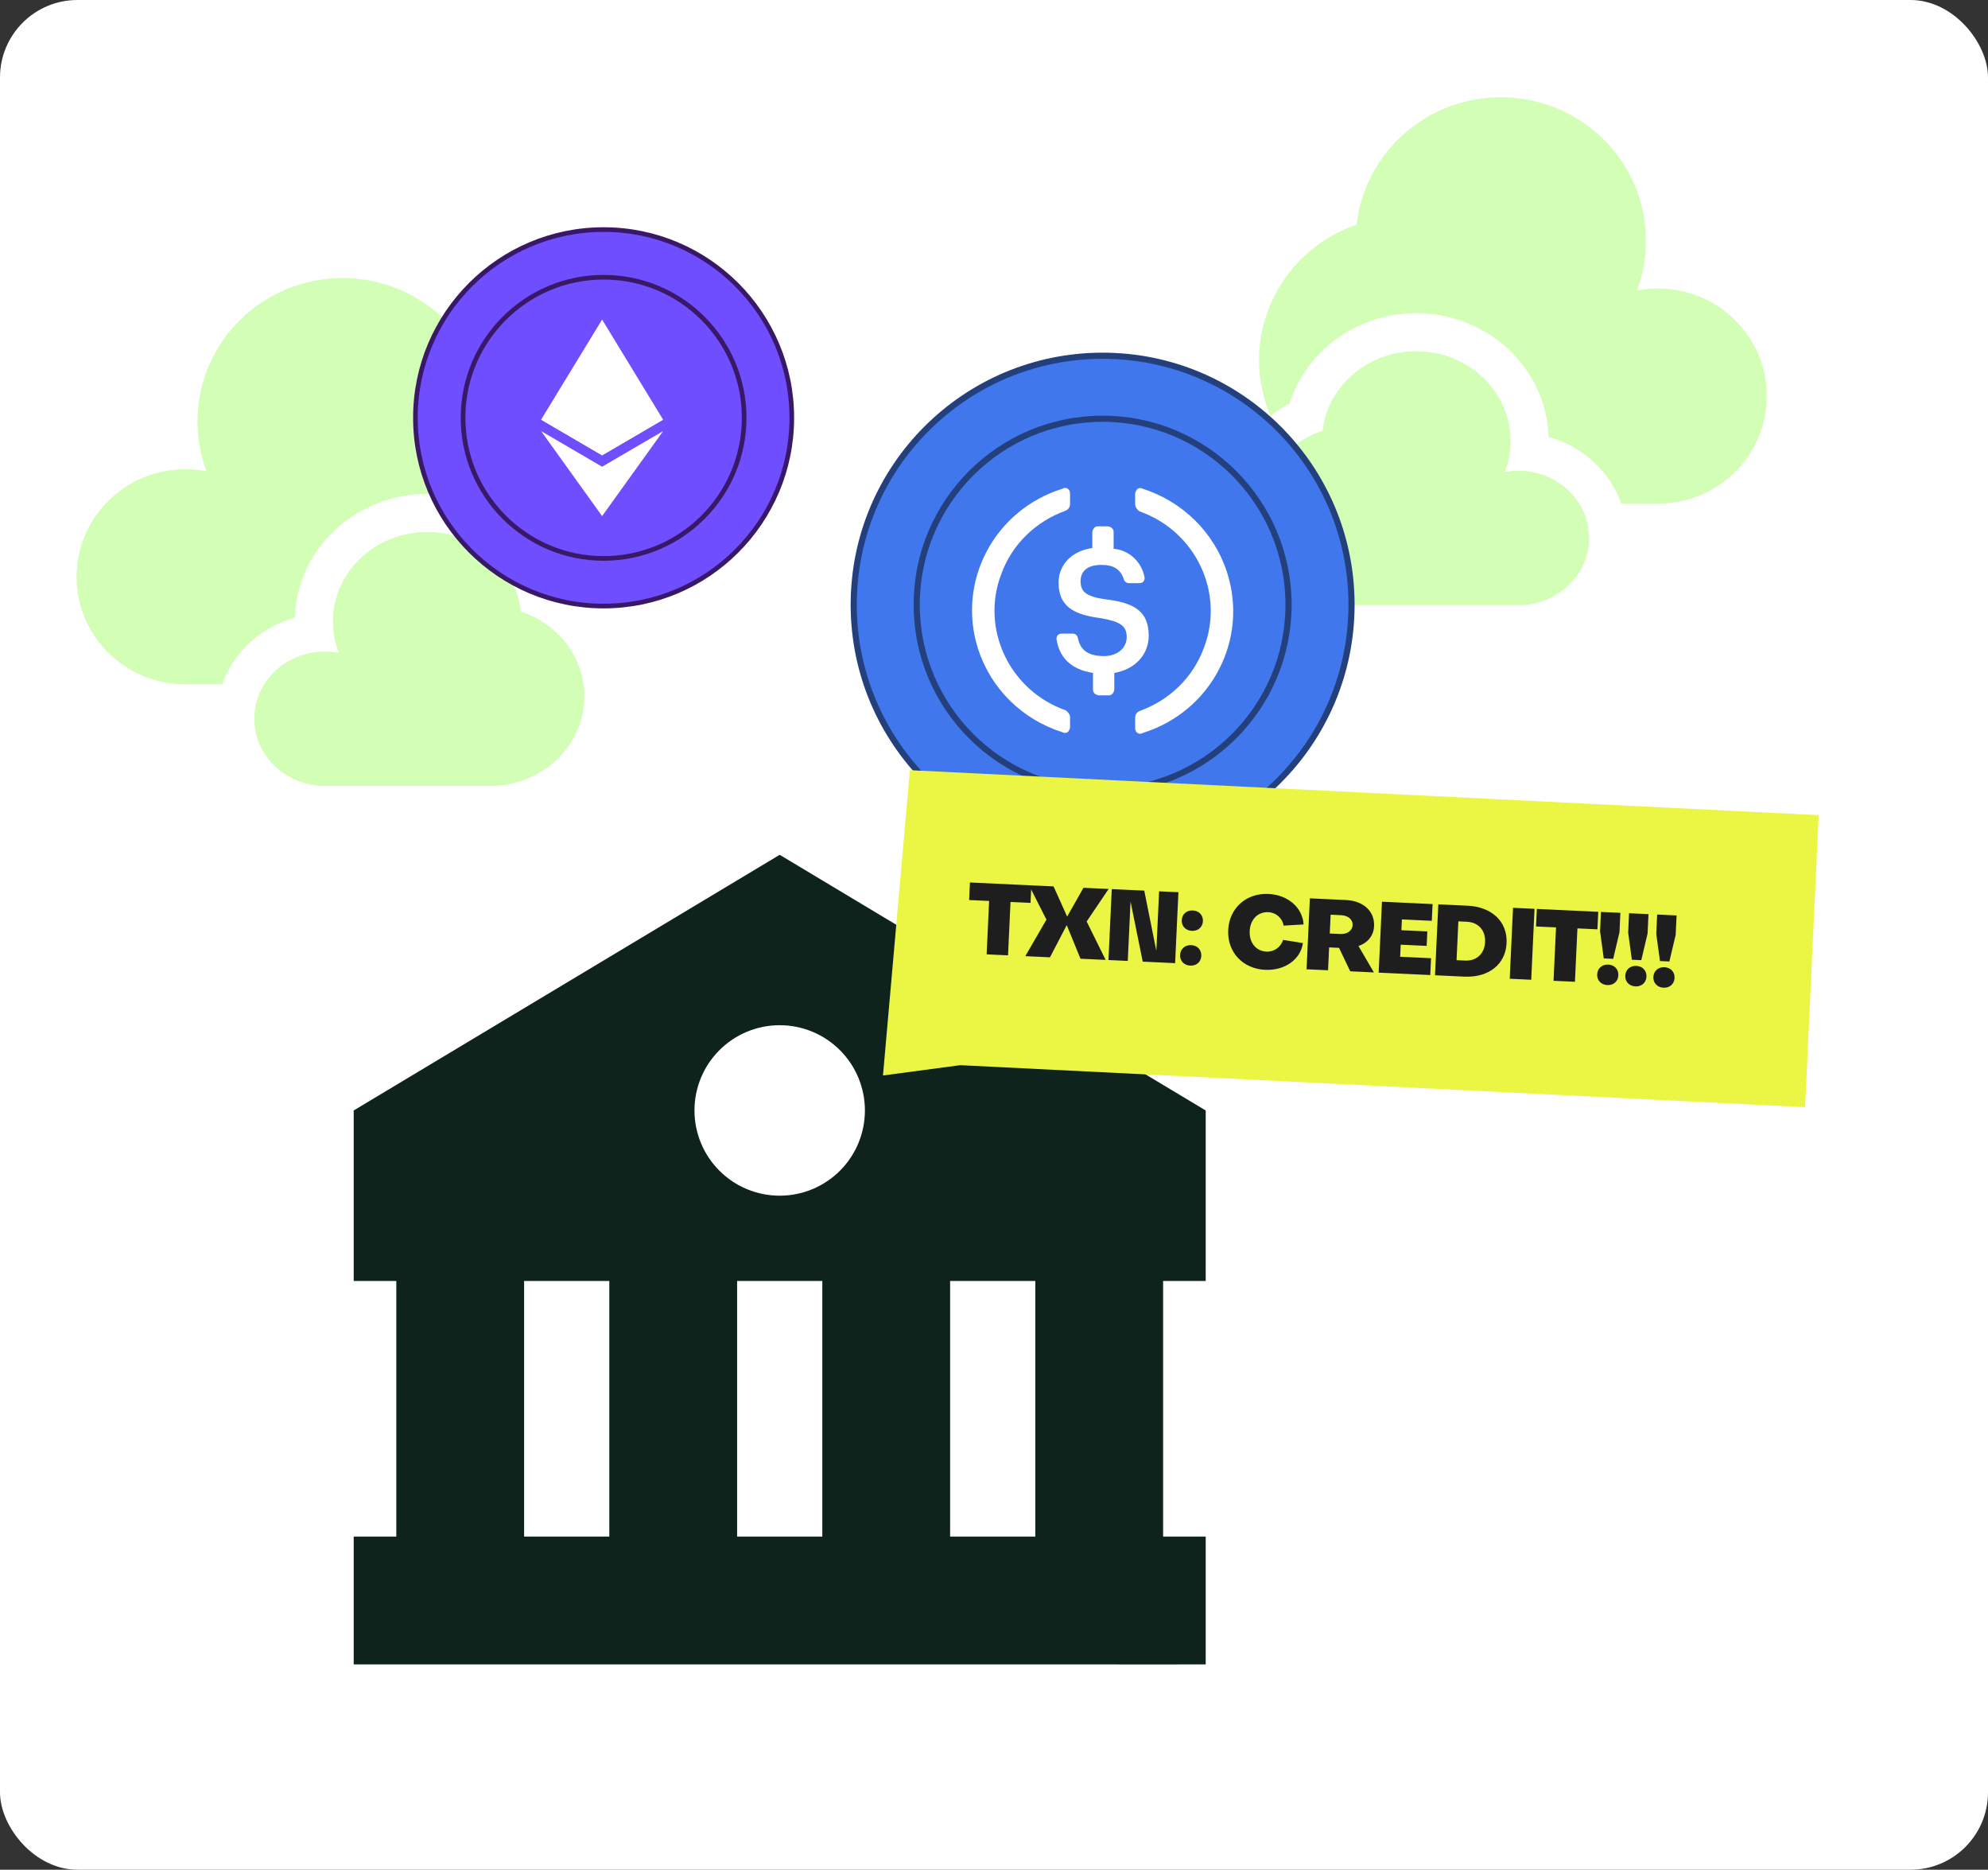 <svg width="385" height="362" viewBox="0 0 385 362" fill="none" xmlns="http://www.w3.org/2000/svg">
<rect x="0" y="0" width="385" height="362" fill="#333333" stroke="none"/>
<rect width="385" height="362" rx="15" fill="white"/>
<path d="M94.906 152.167C104.99 152.167 113.167 144.398 113.167 134.811C113.167 127.219 108.029 120.764 100.875 118.409C99.867 109.741 92.123 103 82.733 103C72.644 103 64.467 110.768 64.467 120.356C64.467 122.47 64.87 124.506 65.598 126.384C64.722 126.22 63.834 126.138 62.943 126.138C55.386 126.138 49.25 131.959 49.25 139.152C49.25 146.34 55.381 152.167 62.948 152.167H94.906Z" fill="#D3FEB6"/>
<path d="M110.959 115.537C109.798 114.638 108.563 113.838 107.266 113.148C104.021 102.818 94.06 95.625 82.732 95.625C69.192 95.625 57.539 105.95 57.106 119.569C50.612 121.388 45.257 126.167 43.01 132.5H35.906C24.268 132.5 14.833 123.178 14.833 111.678C14.833 100.173 24.268 90.851 35.906 90.851C37.302 90.851 38.669 90.989 39.987 91.244C38.832 88.159 38.242 84.892 38.246 81.598C38.246 66.263 50.823 53.833 66.34 53.833C80.795 53.833 92.698 64.62 94.267 78.49C105.26 82.252 113.166 92.582 113.166 104.736C113.166 108.57 112.38 112.219 110.959 115.537Z" fill="#D3FEB6"/>
<path d="M262.094 117.167C252.01 117.167 243.833 109.398 243.833 99.811C243.833 92.219 248.971 85.764 256.125 83.409C257.133 74.741 264.877 68 274.267 68C284.356 68 292.533 75.768 292.533 85.356C292.533 87.47 292.13 89.505 291.402 91.384C292.278 91.22 293.166 91.138 294.057 91.138C301.614 91.138 307.75 96.959 307.75 104.152C307.75 111.34 301.619 117.167 294.052 117.167H262.094Z" fill="#D3FEB6"/>
<path d="M246.041 80.537C247.202 79.638 248.437 78.838 249.734 78.148C252.979 67.818 262.94 60.625 274.268 60.625C287.808 60.625 299.461 70.95 299.893 84.569C306.388 86.388 311.743 91.167 313.99 97.5H321.094C332.732 97.5 342.167 88.178 342.167 76.678C342.167 65.173 332.732 55.851 321.094 55.851C319.698 55.851 318.331 55.989 317.013 56.244C318.168 53.159 318.758 49.892 318.754 46.598C318.754 31.263 306.177 18.833 290.66 18.833C276.205 18.833 264.302 29.62 262.733 43.49C251.74 47.252 243.834 57.581 243.834 69.736C243.834 73.57 244.62 77.219 246.041 80.537Z" fill="#D3FEB6"/>
<circle cx="116.895" cy="80.895" r="36.445" fill="#6E4EFF" stroke="#391967" stroke-width="0.9"/>
<circle cx="116.896" cy="80.896" r="27.221" fill="#6E4EFF" stroke="#391967" stroke-width="0.9"/>
<g clip-path="url(#clip0_124_3)">
<path d="M116.605 61.872L116.347 62.739V87.897L116.605 88.152L128.419 81.249L116.605 61.872Z" fill="white"/>
<path d="M116.605 61.873L104.79 81.249L116.605 88.152V75.941V61.873Z" fill="white"/>
<path d="M116.606 90.363L116.46 90.539V99.501L116.606 99.921L128.427 83.464L116.606 90.363Z" fill="white"/>
<path d="M116.605 99.921V90.363L104.79 83.464L116.605 99.921Z" fill="white"/>
<path d="M116.605 88.151L128.42 81.248L116.605 75.94V88.151Z" fill="white"/>
<path d="M104.79 81.248L116.605 88.151V75.94L104.79 81.248Z" fill="white"/>
</g>
<circle cx="213.536" cy="117.077" r="48.202" fill="#4177ED" stroke="#233F7C" stroke-width="1.19"/>
<circle cx="213.536" cy="117.077" r="36.003" fill="#4177ED" stroke="#233F7C" stroke-width="1.19"/>
<path d="M222.462 123.088C222.462 118.335 219.664 116.705 214.068 116.026C210.071 115.483 209.272 114.396 209.272 112.495C209.272 110.593 210.604 109.371 213.269 109.371C215.667 109.371 216.999 110.186 217.665 112.223C217.799 112.631 218.198 112.902 218.598 112.902H220.729C221.262 112.902 221.662 112.495 221.662 111.952V111.816C221.129 108.828 218.731 106.519 215.667 106.248V102.988C215.667 102.445 215.267 102.038 214.601 101.902H212.603C212.07 101.902 211.67 102.309 211.537 102.988V106.112C207.54 106.655 205.009 109.371 205.009 112.767C205.009 117.248 207.673 119.013 213.269 119.693C216.999 120.372 218.198 121.186 218.198 123.359C218.198 125.533 216.333 127.026 213.802 127.026C210.338 127.026 209.139 125.532 208.739 123.495C208.606 122.952 208.206 122.68 207.806 122.68H205.541C205.009 122.68 204.609 123.088 204.609 123.631V123.767C205.142 127.162 207.273 129.606 211.67 130.286V133.545C211.67 134.088 212.07 134.495 212.736 134.631H214.734C215.267 134.631 215.667 134.224 215.8 133.545V130.286C219.797 129.606 222.462 126.754 222.462 123.088Z" fill="white"/>
<path d="M206.389 137.529C195.459 133.677 189.854 121.706 193.918 111.112C196.02 105.333 200.644 100.93 206.389 98.866C206.949 98.591 207.23 98.178 207.23 97.49V95.564C207.23 95.013 206.949 94.6 206.389 94.463C206.249 94.463 205.968 94.463 205.828 94.6C192.516 98.728 185.23 112.625 189.433 125.697C191.956 133.402 197.981 139.318 205.828 141.795C206.389 142.07 206.949 141.795 207.089 141.244C207.23 141.107 207.23 140.969 207.23 140.694V138.768C207.23 138.355 206.809 137.805 206.389 137.529ZM221.242 94.6C220.682 94.325 220.121 94.6 219.981 95.151C219.841 95.289 219.841 95.426 219.841 95.701V97.628C219.841 98.178 220.261 98.728 220.682 99.004C231.612 102.856 237.217 114.827 233.153 125.421C231.051 131.2 226.427 135.603 220.682 137.667C220.121 137.942 219.841 138.355 219.841 139.043V140.969C219.841 141.52 220.121 141.933 220.682 142.07C220.822 142.07 221.102 142.07 221.242 141.933C234.554 137.805 241.841 123.908 237.637 110.837C235.115 102.994 228.949 97.077 221.242 94.6Z" fill="white"/>
<path d="M68.5 215V248.008H76.75V297.5H68.5V322.25H200.5L225.25 322.258L233.5 322.25V297.5H225.25V248.008H233.5V215L151 165.5L68.5 215ZM101.5 297.5V248.008H118V297.5H101.5ZM142.75 297.5V248.008H159.25V297.5H142.75ZM200.5 297.5H184V248.008H200.5V297.5ZM167.5 215C167.499 217.167 167.072 219.313 166.242 221.316C165.412 223.318 164.196 225.137 162.663 226.669C161.13 228.201 159.31 229.416 157.308 230.245C155.305 231.074 153.159 231.501 150.992 231.5C148.824 231.499 146.678 231.072 144.676 230.242C142.674 229.412 140.855 228.196 139.323 226.663C137.791 225.13 136.575 223.31 135.746 221.308C134.918 219.305 134.491 217.159 134.492 214.992C134.493 210.615 136.233 206.417 139.329 203.323C142.425 200.228 146.623 198.491 151 198.492C155.377 198.493 159.575 200.233 162.669 203.329C165.763 206.425 167.501 210.623 167.5 215Z" fill="#0E231C"/>
<path d="M352.21 157.819L176.212 149.114L171 208.228L185.95 206.231L349.574 214.359L352.21 157.819Z" fill="#EAF643"/>
<path d="M191.556 174.436L187.682 174.255L187.84 170.86L199.731 171.415L199.573 174.81L195.699 174.629L195.217 184.967L191.074 184.774L191.556 174.436ZM206.666 177.466L209.829 171.886L214.701 172.113L210.447 178.411L214.118 185.848L209.246 185.621L206.589 179.116L203.339 185.346L198.563 185.123L202.66 178.048L199.28 171.394L204.037 171.616L206.666 177.466ZM221.598 172.434L223.938 184.096L224.475 172.569L228.215 172.743L227.575 186.476L221.303 186.183L218.944 174.54L218.407 186.048L214.667 185.874L215.307 172.141L221.598 172.434ZM228.542 184.887C228.597 183.717 229.498 182.932 230.688 182.988C231.896 183.044 232.701 183.908 232.647 185.078C232.593 186.229 231.711 187.014 230.502 186.958C229.313 186.903 228.489 186.038 228.542 184.887ZM228.856 178.155C228.91 177.004 229.811 176.22 231.001 176.275C232.209 176.331 233.014 177.195 232.961 178.346C232.907 179.497 232.025 180.282 230.816 180.226C229.627 180.171 228.803 179.306 228.856 178.155ZM248.473 181.972L252.327 182.594C251.872 185.763 248.81 187.946 245.012 187.769C240.658 187.566 237.657 184.332 237.855 180.074C238.054 175.816 241.343 172.875 245.678 173.077C249.418 173.251 252.263 175.729 252.457 178.986L248.583 179.209C248.361 177.777 247.125 176.681 245.648 176.612C243.595 176.516 242.123 178.005 242.017 180.268C241.912 182.531 243.259 184.151 245.273 184.245C246.749 184.314 248.082 183.357 248.473 181.972ZM261.944 179.121C261.998 177.97 261.013 177.252 259.747 177.193L257.694 177.097L257.525 180.741L259.577 180.837C260.843 180.896 261.892 180.234 261.944 179.121ZM263.082 183.153L266.073 188.271L261.489 188.057L259.317 183.516L257.399 183.426L257.193 187.857L253.031 187.663L253.671 173.93L260.691 174.257C264.047 174.414 266.24 176.438 266.106 179.315C266.019 181.176 264.839 182.581 263.082 183.153ZM271.156 185.24L277.14 185.519L276.988 188.78L266.995 188.314L267.636 174.581L277.436 175.038L277.285 178.279L271.493 178.009L271.395 180.1L276.421 180.334L276.29 183.135L271.265 182.9L271.156 185.24ZM291.768 182.588C291.575 186.711 288.302 189.307 283.584 189.087L277.907 188.823L278.547 175.09L284.224 175.355C288.942 175.575 291.96 178.464 291.768 182.588ZM284.079 178.462L282.43 178.385L282.079 185.903L283.729 185.98C285.934 186.083 287.499 184.676 287.606 182.394C287.712 180.111 286.285 178.565 284.079 178.462ZM297.179 175.959L296.539 189.691L292.377 189.497L293.017 175.765L297.179 175.959ZM301.344 179.555L297.47 179.374L297.628 175.98L309.52 176.534L309.361 179.929L305.487 179.748L305.005 190.086L300.862 189.893L301.344 179.555ZM309.31 188.653C309.364 187.483 310.266 186.699 311.455 186.754C312.663 186.81 313.469 187.674 313.414 188.844C313.361 189.995 312.478 190.781 311.27 190.724C310.081 190.669 309.256 189.804 309.31 188.653ZM313.631 180.493L312.41 185.645L310.588 185.56L309.872 180.318L310.047 176.559L313.806 176.734L313.631 180.493ZM314.752 188.907C314.807 187.737 315.708 186.952 316.897 187.008C318.106 187.064 318.911 187.928 318.857 189.098C318.803 190.249 317.921 191.034 316.712 190.978C315.523 190.923 314.698 190.058 314.752 188.907ZM319.073 180.747L317.852 185.899L316.03 185.814L315.314 180.572L315.489 176.812L319.248 176.988L319.073 180.747ZM320.194 189.161C320.249 187.991 321.15 187.206 322.34 187.262C323.548 187.318 324.353 188.182 324.299 189.352C324.245 190.503 323.363 191.288 322.154 191.232C320.965 191.176 320.141 190.311 320.194 189.161ZM324.515 181.001L323.295 186.153L321.473 186.068L320.756 180.825L320.931 177.066L324.69 177.242L324.515 181.001Z" fill="#1E1E1E"/>
<defs>
<clipPath id="clip0_124_3">
<rect width="23.636" height="38.048" fill="white" transform="translate(104.79 61.871)"/>
</clipPath>
</defs>
</svg>
